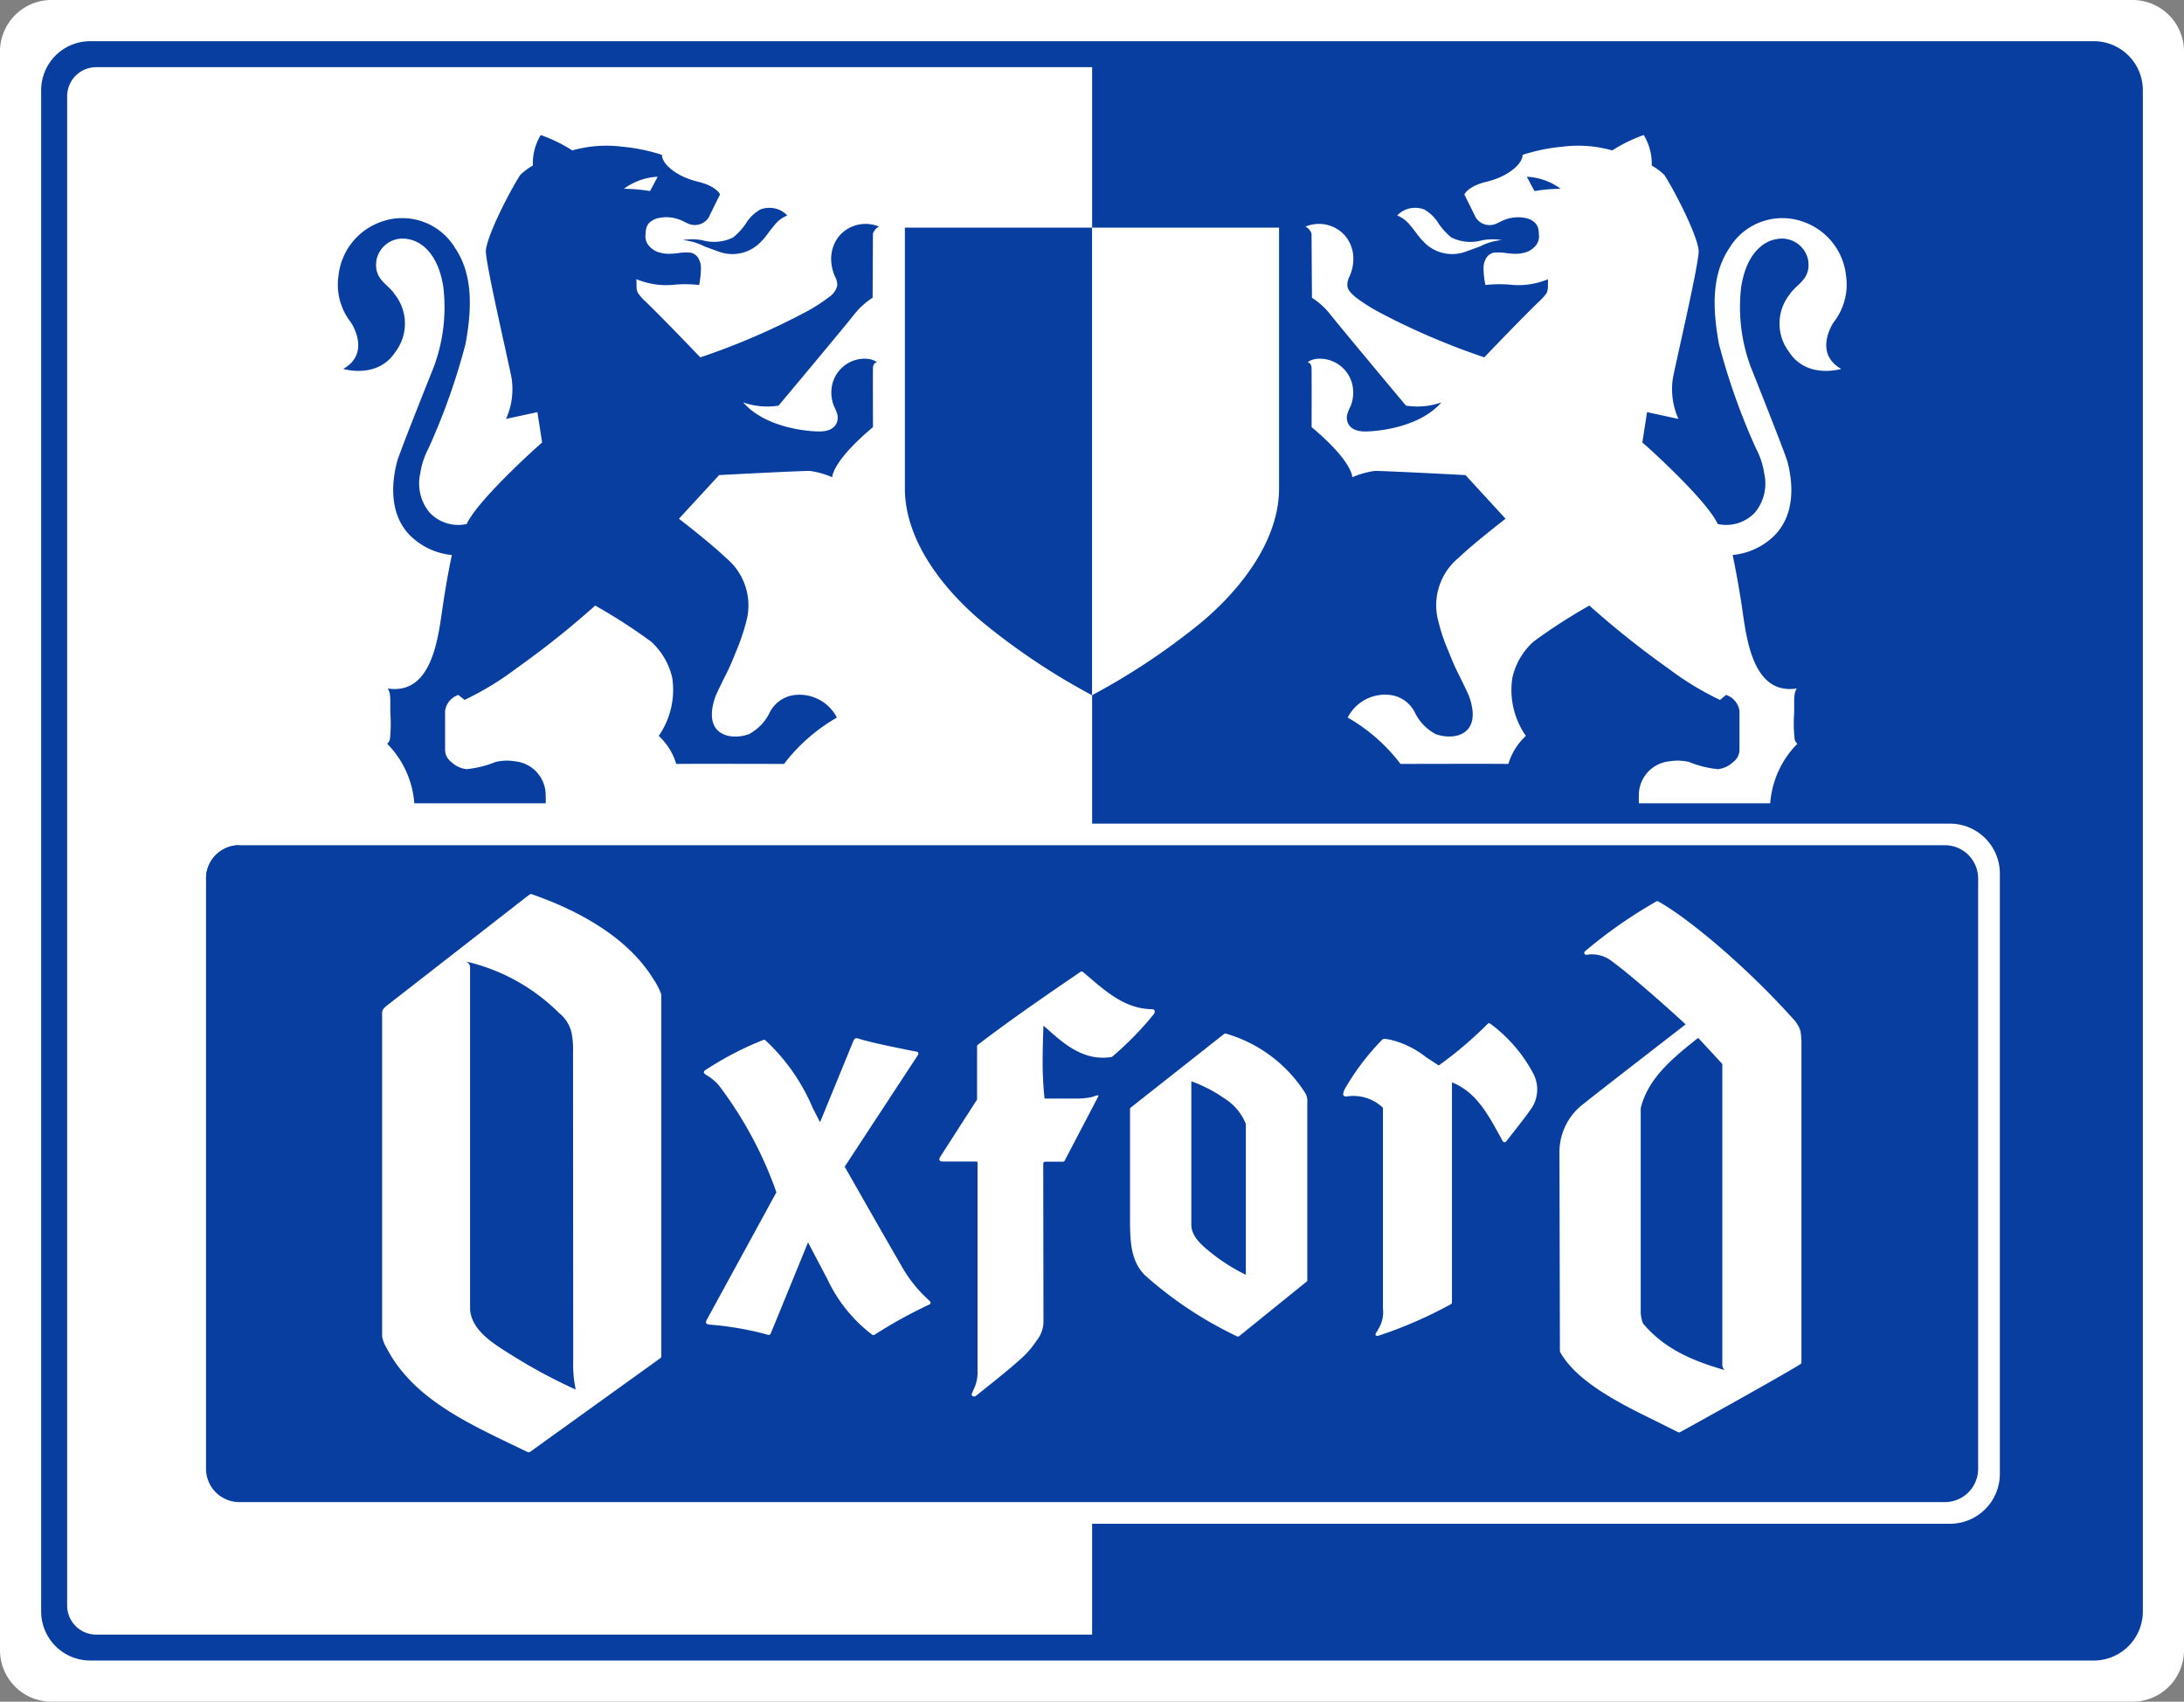 <svg xmlns="http://www.w3.org/2000/svg" viewBox="0 0 184.798 143.968"><rect x="0" y="0" width="184.798" height="143.968" fill="#808080" stroke="none"/><defs><clipPath id="a"><path fill="none" d="M0 0h184.8v-143.968H0Z" data-name="Path 60"/></clipPath></defs><g data-name="Group 90"><g clip-path="url(#a)" data-name="Group 68" transform="translate(0 143.968)"><g data-name="Group 66"><path fill="#fff" d="M4.357 0h176.084a4.357 4.357 0 0 0 4.357-4.357v-135.254a4.357 4.357 0 0 0-4.357-4.357H4.357A4.357 4.357 0 0 0 0-139.611V-4.357A4.357 4.357 0 0 0 4.357 0" data-name="Path 58"/></g><g data-name="Group 67"><path fill="#083ea0" d="M181.315-7.622a4.152 4.152 0 0 1-4.14 4.139H7.622a4.152 4.152 0 0 1-4.139-4.139v-128.723a4.152 4.152 0 0 1 4.139-4.139h169.553a4.152 4.152 0 0 1 4.14 4.139Z" data-name="Path 59"/></g></g><path fill="#083ea0" d="M92.411 138.293h86.726V5.683H92.411Z" data-name="Path 61"/><g clip-path="url(#a)" data-name="Group 89" transform="translate(0 143.968)"><g data-name="Group 69"><path fill="#083ea0" d="M179.13-10.907a5.244 5.244 0 0 1-5.229 5.229H10.893a5.244 5.244 0 0 1-5.228-5.229v-122.166a5.244 5.244 0 0 1 5.228-5.229h163.008a5.244 5.244 0 0 1 5.229 5.229Z" data-name="Path 62"/></g><g data-name="Group 70"><path fill="#fff" d="M89.951-138.285h2.459v132.61H8.133a2.46 2.46 0 0 1-2.451-2.454v-127.698a2.46 2.46 0 0 1 2.451-2.458Z" data-name="Path 63"/></g><g data-name="Group 71"><path fill="#fff" d="M92.401-85.149v-39.559h15.826v22.049c0 4.755-3.718 8.972-6.62 11.382a57.261 57.261 0 0 1-9.206 6.128" data-name="Path 64"/></g><g data-name="Group 72"><path fill="#083ea0" d="M92.401-85.149v-39.559H76.565v22.049c0 4.755 3.727 8.972 6.637 11.382a56.541 56.541 0 0 0 9.199 6.128" data-name="Path 65"/></g><g data-name="Group 73"><path fill="#fff" d="M19.817-74.286a4.226 4.226 0 0 0-4.211 4.216v50.8a4.224 4.224 0 0 0 4.211 4.217h145.182a4.223 4.223 0 0 0 4.218-4.213V-70.07a4.226 4.226 0 0 0-4.218-4.216Z" data-name="Path 66"/></g><g data-name="Group 74"><path fill="#fff" d="M19.817-74.286a4.226 4.226 0 0 0-4.211 4.216" data-name="Path 67"/></g><g data-name="Group 75"><path fill="#083ea0" d="M164.571-72.46a2.817 2.817 0 0 1 2.809 2.807v49.96a2.816 2.816 0 0 1-2.809 2.807H20.247a2.82 2.82 0 0 1-2.814-2.807v-49.96a2.821 2.821 0 0 1 2.814-2.807Z" data-name="Path 68"/></g><g data-name="Group 76"><path fill="#083ea0" d="M17.433-69.653a2.822 2.822 0 0 1 2.814-2.807" data-name="Path 69"/></g><g data-name="Group 77"><path fill="#fff" d="m91.423-61.746-1.151.788c-2.5 1.716-5.074 3.5-7.532 5.382a.163.163 0 0 0-.066.138v4.5c-.06.082-3.129 4.86-3.129 4.86-.051.088-.092.216-.031.294.069.1.274.086.325.086h2.684c.114.007.182 0 .192.069v17.856a3.194 3.194 0 0 1-.207 1.075c-.129.3-.272.622-.272.622a.172.172 0 0 0-.019.072.178.178 0 0 0 .031.1.182.182 0 0 0 .148.078h.056a.208.208 0 0 0 .122-.046c.619-.5 3.334-2.622 4.241-3.55a8.2 8.2 0 0 0 .891-1.115 2.622 2.622 0 0 0 .586-1.767c0-2.3-.019-13.047-.019-13.136.006-.132 0-.241.2-.245h1.48c.123 0 .143-.109.195-.206l2.788-5.327c.009-.023.019-.1-.121-.078-.1.015-.226.089-.432.14a5.938 5.938 0 0 1-1.33.13h-2.669a29.469 29.469 0 0 1-.161-3.175c0-1.017.036-2.092.069-2.995 0 0 .347.3.46.4 1.615 1.465 3.177 2.576 5.284 2.259a.175.175 0 0 0 .087-.043 27.316 27.316 0 0 0 3.511-3.594c.033-.031.12-.22.045-.324s-.3-.092-.319-.092c-2.137-.07-3.704-1.412-5.354-2.829l-.372-.316a.171.171 0 0 0-.211-.011" data-name="Path 70"/></g><g data-name="Group 78"><path fill="#fff" d="M125.869-57.337a32.87 32.87 0 0 1-4.133 3.512c-.1-.067-1.082-.71-1.082-.71a7.752 7.752 0 0 0-2.995-1.466c-.536-.1-.6-.089-.693-.017a20.634 20.634 0 0 0-3.106 4.062 1.421 1.421 0 0 0-.21.546c0 .19.195.233.343.2a3.628 3.628 0 0 1 3.024.961v16.978a2.716 2.716 0 0 1-.389 1.744 1.707 1.707 0 0 1-.2.324c-.035.069-.058.174-.006.222a.267.267 0 0 0 .177.03 36.022 36.022 0 0 0 6.179-2.686.173.173 0 0 0 .08-.145v-18.606a.021.021 0 0 1 0-.006c1.969.766 2.994 2.615 3.901 4.257l.4.72a.154.154 0 0 0 .145.084.191.191 0 0 0 .149-.078c.319-.411 1.677-2.1 2.19-2.878a2.884 2.884 0 0 0 .066-2.906 12.571 12.571 0 0 0-3.574-4.142c-.112-.089-.204-.072-.266 0" data-name="Path 71"/></g><g data-name="Group 79"><path fill="#fff" d="M72.396-56.119a.262.262 0 0 0-.115.095c-.031.017-.074.12-.085.151 0 0-2.759 6.746-2.811 6.843l-.621-1.21a16.641 16.641 0 0 0-4-5.719.175.175 0 0 0-.168-.029 26.928 26.928 0 0 0-4.862 2.523c-.095.062-.173.112-.179.183s.038.142.169.237a4.3 4.3 0 0 1 1.1.9 33.2 33.2 0 0 1 4.871 9.047c-.073.14-5.915 10.83-5.915 10.83-.052.1-.062.218-.01.269a.544.544 0 0 0 .287.1 26.182 26.182 0 0 1 4.94.862.176.176 0 0 0 .214-.1l3.16-7.721 1.625 3.086a12.675 12.675 0 0 0 3.8 4.723.171.171 0 0 0 .2.007 40.012 40.012 0 0 1 4.643-2.561.142.142 0 0 0 .093-.125c.006-.006.006-.015.006-.027a.178.178 0 0 0-.048-.119l-.567-.545a11.431 11.431 0 0 1-1.62-2.064c-1.542-2.636-5.029-8.781-5.029-8.781l6.214-9.472a.2.2 0 0 0 .018-.1.119.119 0 0 0-.01-.055.154.154 0 0 0-.123-.1s-3.824-.728-4.956-1.117a.4.4 0 0 0-.221-.011" data-name="Path 72"/></g><g data-name="Group 80"><path fill="#fff" d="M55.935-59.881c-.021-.072-.051-.131-.055-.151a5.8 5.8 0 0 0-.6-1.112c-2.3-3.742-6.777-5.952-10.252-7.158a.173.173 0 0 0-.178 0 1.3 1.3 0 0 1-.131.081l-12.007 9.348a1.466 1.466 0 0 0-.183.169.615.615 0 0 0-.195.392v27.41a2.879 2.879 0 0 0 .392 1c2.115 4.1 6.614 6.231 10.639 8.168l1.3.625a.3.3 0 0 0 .171-.013l11.048-7.947a.317.317 0 0 0 .071-.14v-30.517a.985.985 0 0 0-.02-.155M43.244-29.354c-1.542-.959-3.294-2.039-3.469-3.787v-29.05a.564.564 0 0 0-.282-.394.282.282 0 0 0-.035-.029 16.32 16.32 0 0 1 7.839 4.341 3.033 3.033 0 0 1 1.075 1.718 7.741 7.741 0 0 1 .115 1.66l.015 26.072a9.911 9.911 0 0 0 .214 2.416 45.025 45.025 0 0 1-5.472-2.947" data-name="Path 73"/></g><g data-name="Group 81"><path fill="#fff" d="M152.429-55.723a6.3 6.3 0 0 0-.086-1.031 2.686 2.686 0 0 0-.479-.86c-4.4-4.927-9.358-8.9-11.556-10.09a.178.178 0 0 0-.184.017 39.767 39.767 0 0 0-6.015 4.206.175.175 0 0 0-.06.122.355.355 0 0 0 .017.068.171.171 0 0 0 .156.106 2.724 2.724 0 0 1 2.137.519c2.153 1.574 6.219 5.306 6.27 5.361-.147.125-7.632 5.9-8.563 6.668a5.13 5.13 0 0 0-2.114 4.072l.038 16.9a.226.226 0 0 0 .027.091c1.352 2.442 4.906 4.282 7.842 5.708l2.134 1.069a.192.192 0 0 0 .171-.008s7.895-4.355 10.179-5.748a.183.183 0 0 0 .086-.149s0-27.012 0-27.021m-13.4 23.735a2.7 2.7 0 0 1-.2-1.025v-17.201c.6-2.416 2.449-4.046 4.822-5.915h.068l2.013 2.174v25.485a.7.7 0 0 0 .185.412c-2.5-.728-5.016-1.7-6.884-3.93" data-name="Path 74"/></g><g data-name="Group 82"><path fill="#fff" d="M110.617-50.672a1.377 1.377 0 0 0-.246-.933 11.858 11.858 0 0 0-6.64-4.915.173.173 0 0 0-.163.035l-7.879 6.213a.161.161 0 0 0-.072.137v9.827c.032 1.525.111 3.09 1.267 4.235a32.961 32.961 0 0 0 7.789 5.164.171.171 0 0 0 .186-.023l5.758-4.654Zm-7.907 12.877c-.884-.7-1.907-1.489-1.907-2.557v-12.137a12.154 12.154 0 0 1 2.806 1.453 4.554 4.554 0 0 1 1.808 2.155v12.762a15.583 15.583 0 0 1-2.707-1.676" data-name="Path 75"/></g><g data-name="Group 83"><path fill="#083ea0" d="M66.619-125.741a2.677 2.677 0 0 0-1.126.868c-.437.512-.694.95-1.086 1.339a3.333 3.333 0 0 1-3.58.859l-1.225-.448a4.9 4.9 0 0 0-1.833-.531 4.629 4.629 0 0 1 1.666.013 3.64 3.64 0 0 0 2.6-.24 5.449 5.449 0 0 0 1.067-1.16 3.329 3.329 0 0 1 1.246-1.209 2.193 2.193 0 0 1 1.356-.052 2.138 2.138 0 0 1 .915.561" data-name="Path 76"/></g><g data-name="Group 84"><path fill="#083ea0" d="M53.849-120.357a.032.032 0 0 1 .025.018 6.561 6.561 0 0 0 3.3.446 10.723 10.723 0 0 1 1.987.036 8.3 8.3 0 0 0 .149-1.407 1.588 1.588 0 0 0-.239-.89.961.961 0 0 0-.667-.44 4.105 4.105 0 0 0-1.041.044c-.3.029-.486.053-.682.053a2.886 2.886 0 0 1-1.061-.166 1.866 1.866 0 0 1-.7-.5 1.228 1.228 0 0 1-.3-.965 2.448 2.448 0 0 1 .07-.544 1.068 1.068 0 0 1 .211-.409 1.594 1.594 0 0 1 .866-.447 3.048 3.048 0 0 1 1.691.131c.338.112.571.278.878.388a1.387 1.387 0 0 0 1.634-.568c.539-1.119.96-1.945.96-1.945s-.3-.722-1.983-1.1a6.6 6.6 0 0 1-1.403-.535c-1.615-.883-1.537-1.71-1.537-1.71a15.446 15.446 0 0 0-3.358-.69 10.678 10.678 0 0 0-4.23.315 12.441 12.441 0 0 0-2.663-1.3 4.59 4.59 0 0 0-.666 2.578 5.363 5.363 0 0 0-1.072.8c-.908 1.414-2.743 4.983-2.906 6.358-.094.9 2.031 9.911 2.184 10.893a6.13 6.13 0 0 1-.478 3.386l2.654-.573.4 2.569-.354.31s-5.05 4.5-6.028 6.582l-.041.013a3.323 3.323 0 0 1-3.1-.979 3.859 3.859 0 0 1-.788-3.321 6.629 6.629 0 0 1 .687-2.091 55.052 55.052 0 0 0 3.151-8.885c.424-2.4.784-5.607-.879-8.065a5.228 5.228 0 0 0-6.256-2.24 5.439 5.439 0 0 0-3.624 4.581 5.155 5.155 0 0 0 1.04 3.918s1.782 2.573-.634 3.95c0 0 2.894.887 4.4-1.423a3.971 3.971 0 0 0-.06-4.9c-.537-.864-1.824-1.248-1.519-2.942a2.259 2.259 0 0 1 2.728-1.7c.479.075 2.4.625 2.92 4.067a14.5 14.5 0 0 1-.819 6.755s-2.871 7.161-3.093 7.977c-.309 1.169-1.031 4.641 1.557 6.668a5.785 5.785 0 0 0 3.119 1.247l-.041-.014-.073.333a74.105 74.105 0 0 0-.651 3.685c-.4 2.51-.766 7.882-4.7 7.285a1.435 1.435 0 0 1 .179.506c.061.418.019 1.027.038 1.609a12.342 12.342 0 0 1-.038 2.171.645.645 0 0 1-.236.387 8.01 8.01 0 0 1 2.3 5.041h11.115a5.829 5.829 0 0 0 0-.64 2.875 2.875 0 0 0-2.6-2.913 4.122 4.122 0 0 0-1.644.057 8.7 8.7 0 0 1-2.452.607 2.22 2.22 0 0 1-1.288-.607 1.292 1.292 0 0 1-.527-1.078v-3.232a1.657 1.657 0 0 1 1.12-1.362s.387.3.518.424a24.969 24.969 0 0 0 4.356-2.644 75.613 75.613 0 0 0 6.708-5.341 47.371 47.371 0 0 1 4.711 3.036 5.863 5.863 0 0 1 1.809 3.089 6.843 6.843 0 0 1-1.143 4.9 5.347 5.347 0 0 1 1.481 2.372l2.153-.012 6.968.012a15 15 0 0 1 4.47-3.919 3.554 3.554 0 0 0-3.789-1.878 2.726 2.726 0 0 0-1.921 1.5 4.088 4.088 0 0 1-1.728 1.776c-1.56.576-4.051.1-2.8-3.285 1.007-2.16.97-1.848 1.706-3.7a17.575 17.575 0 0 0 .847-2.475 5.2 5.2 0 0 0-1.686-5.438c-1.379-1.322-3.992-3.323-3.992-3.323l3.4-3.695s7.334-.386 7.7-.348a7.227 7.227 0 0 1 1.871.532s-.057-1.3 3.448-4.241c0 0-.019-4.594 0-5.023.032-.461.332-.446.332-.446s-.371-.448-1.505-.281a2.83 2.83 0 0 0-2.255 2.066 3.081 3.081 0 0 0 .121 1.9 3.609 3.609 0 0 1 .316.824s.237 1.379-1.661 1.327c-1.464-.042-4.609-.492-6.332-2.458a6.087 6.087 0 0 0 2.994.27s5.614-6.7 6.39-7.7a6.318 6.318 0 0 1 1.568-1.424l.027-5.417a1 1 0 0 1 .515-.6 2.936 2.936 0 0 0-3.349.767 3.058 3.058 0 0 0-.7 1.852 3.74 3.74 0 0 0 .33 1.618 1.435 1.435 0 0 1 .184.757 1.624 1.624 0 0 1-.685.958 14.389 14.389 0 0 1-2.009 1.285 59.5 59.5 0 0 1-8.9 3.826l-.03-.04s-2.913-3.056-4.595-4.686a3.8 3.8 0 0 1-.647-.731 1.208 1.208 0 0 1-.114-.569Z" data-name="Path 77"/></g><g data-name="Group 85"><path fill="#fff" d="M55-127.804a14.209 14.209 0 0 0-2.21-.192 5.267 5.267 0 0 1 2.857-1.019c-.13.255-.575 1.089-.647 1.211" data-name="Path 78"/></g><g data-name="Group 86"><path fill="#fff" d="M119.141-126.302a2.209 2.209 0 0 1 1.36.052 3.4 3.4 0 0 1 1.24 1.215 5.578 5.578 0 0 0 1.066 1.158 3.626 3.626 0 0 0 2.591.24 4.675 4.675 0 0 1 1.674-.017 4.86 4.86 0 0 0-1.826.531l-1.234.448a3.319 3.319 0 0 1-3.571-.859c-.4-.389-.657-.827-1.09-1.338a2.726 2.726 0 0 0-1.129-.869 2.133 2.133 0 0 1 .919-.561" data-name="Path 79"/></g><g data-name="Group 87"><path fill="#fff" d="M130.984-120.357a.081.081 0 0 0-.011.018 6.574 6.574 0 0 1-3.3.446 10.731 10.731 0 0 0-1.989.036 7.936 7.936 0 0 1-.157-1.407 1.663 1.663 0 0 1 .242-.89.963.963 0 0 1 .666-.44 4.139 4.139 0 0 1 1.049.044c.292.029.487.053.676.053a2.849 2.849 0 0 0 1.063-.166 1.925 1.925 0 0 0 .7-.5 1.22 1.22 0 0 0 .29-.965 2.628 2.628 0 0 0-.063-.539 1.234 1.234 0 0 0-.222-.409 1.556 1.556 0 0 0-.863-.447 3.049 3.049 0 0 0-1.691.131c-.34.112-.571.278-.87.388a1.393 1.393 0 0 1-1.638-.568c-.547-1.119-.96-1.945-.96-1.945s.3-.722 1.981-1.1a6.541 6.541 0 0 0 1.414-.54c1.614-.883 1.532-1.71 1.532-1.71a15.561 15.561 0 0 1 3.365-.69 10.649 10.649 0 0 1 4.223.315 12.518 12.518 0 0 1 2.663-1.3 4.648 4.648 0 0 1 .677 2.578 5.491 5.491 0 0 1 1.069.8c.906 1.414 2.737 4.983 2.9 6.358.1.9-2.029 9.911-2.189 10.893a6.178 6.178 0 0 0 .48 3.386l-2.656-.573-.4 2.569.359.31s5.045 4.5 6.021 6.582l.04.013a3.348 3.348 0 0 0 3.11-.979 3.846 3.846 0 0 0 .78-3.321 6.452 6.452 0 0 0-.687-2.091 54.948 54.948 0 0 1-3.149-8.885c-.423-2.4-.781-5.607.882-8.065a5.227 5.227 0 0 1 6.255-2.24 5.436 5.436 0 0 1 3.628 4.581 5.181 5.181 0 0 1-1.047 3.918s-1.773 2.573.635 3.951c0 0-2.891.887-4.4-1.423a3.968 3.968 0 0 1 .055-4.9c.552-.865 1.837-1.249 1.537-2.943a2.269 2.269 0 0 0-2.732-1.7c-.486.075-2.4.625-2.927 4.067a14.49 14.49 0 0 0 .823 6.755s2.86 7.161 3.091 7.977c.313 1.169 1.034 4.641-1.552 6.668a5.818 5.818 0 0 1-3.125 1.247l.044-.014.067.333c.078.343.376 1.874.662 3.685.4 2.51.759 7.882 4.694 7.285a1.633 1.633 0 0 0-.182.506c-.058.418-.02 1.027-.036 1.609a11.537 11.537 0 0 0 .044 2.171.631.631 0 0 0 .231.387 8.012 8.012 0 0 0-2.3 5.041h-11.114s-.018-.313 0-.64a2.872 2.872 0 0 1 2.6-2.913 4.13 4.13 0 0 1 1.645.057 8.721 8.721 0 0 0 2.449.607 2.242 2.242 0 0 0 1.292-.607 1.3 1.3 0 0 0 .526-1.075v-3.235a1.666 1.666 0 0 0-1.128-1.362s-.385.3-.514.424a25.023 25.023 0 0 1-4.351-2.644 75.979 75.979 0 0 1-6.707-5.341 46.93 46.93 0 0 0-4.709 3.036 5.807 5.807 0 0 0-1.81 3.089 6.8 6.8 0 0 0 1.145 4.9 5.328 5.328 0 0 0-1.48 2.372l-2.158-.012-6.969.012a14.92 14.92 0 0 0-4.47-3.924 3.553 3.553 0 0 1 3.793-1.878 2.7 2.7 0 0 1 1.915 1.5 4.1 4.1 0 0 0 1.731 1.776c1.551.576 4.057.1 2.8-3.285-1-2.16-.964-1.848-1.7-3.7a15.323 15.323 0 0 1-.845-2.475 5.188 5.188 0 0 1 1.678-5.438c1.379-1.317 3.989-3.318 3.989-3.318l-3.393-3.695s-7.34-.386-7.7-.348a7.33 7.33 0 0 0-1.877.532s.062-1.3-3.442-4.241c0 0 .01-4.594-.007-5.023-.034-.461-.33-.446-.33-.446s.377-.448 1.5-.281a2.833 2.833 0 0 1 2.261 2.066 3.14 3.14 0 0 1-.12 1.9 3.389 3.389 0 0 0-.316.824s-.241 1.379 1.655 1.327c1.463-.042 4.612-.492 6.339-2.458a6.115 6.115 0 0 1-3 .27s-5.608-6.7-6.39-7.7a6.335 6.335 0 0 0-1.564-1.424l-.034-5.417a1 1 0 0 0-.513-.6 2.936 2.936 0 0 1 3.349.767 3.008 3.008 0 0 1 .7 1.852 3.63 3.63 0 0 1-.333 1.618 1.452 1.452 0 0 0-.172.757c.019.368.335.663.671.958a15.086 15.086 0 0 0 2.013 1.285 59.374 59.374 0 0 0 8.912 3.823l.025-.04s2.912-3.053 4.592-4.683a4.239 4.239 0 0 0 .655-.731 1.427 1.427 0 0 0 .101-.569Z" data-name="Path 80"/></g><g data-name="Group 88"><path fill="#083ea0" d="M129.844-127.804a14.111 14.111 0 0 1 2.213-.192 5.289 5.289 0 0 0-2.865-1.019c.131.255.579 1.089.652 1.211" data-name="Path 81"/></g></g></g></svg>